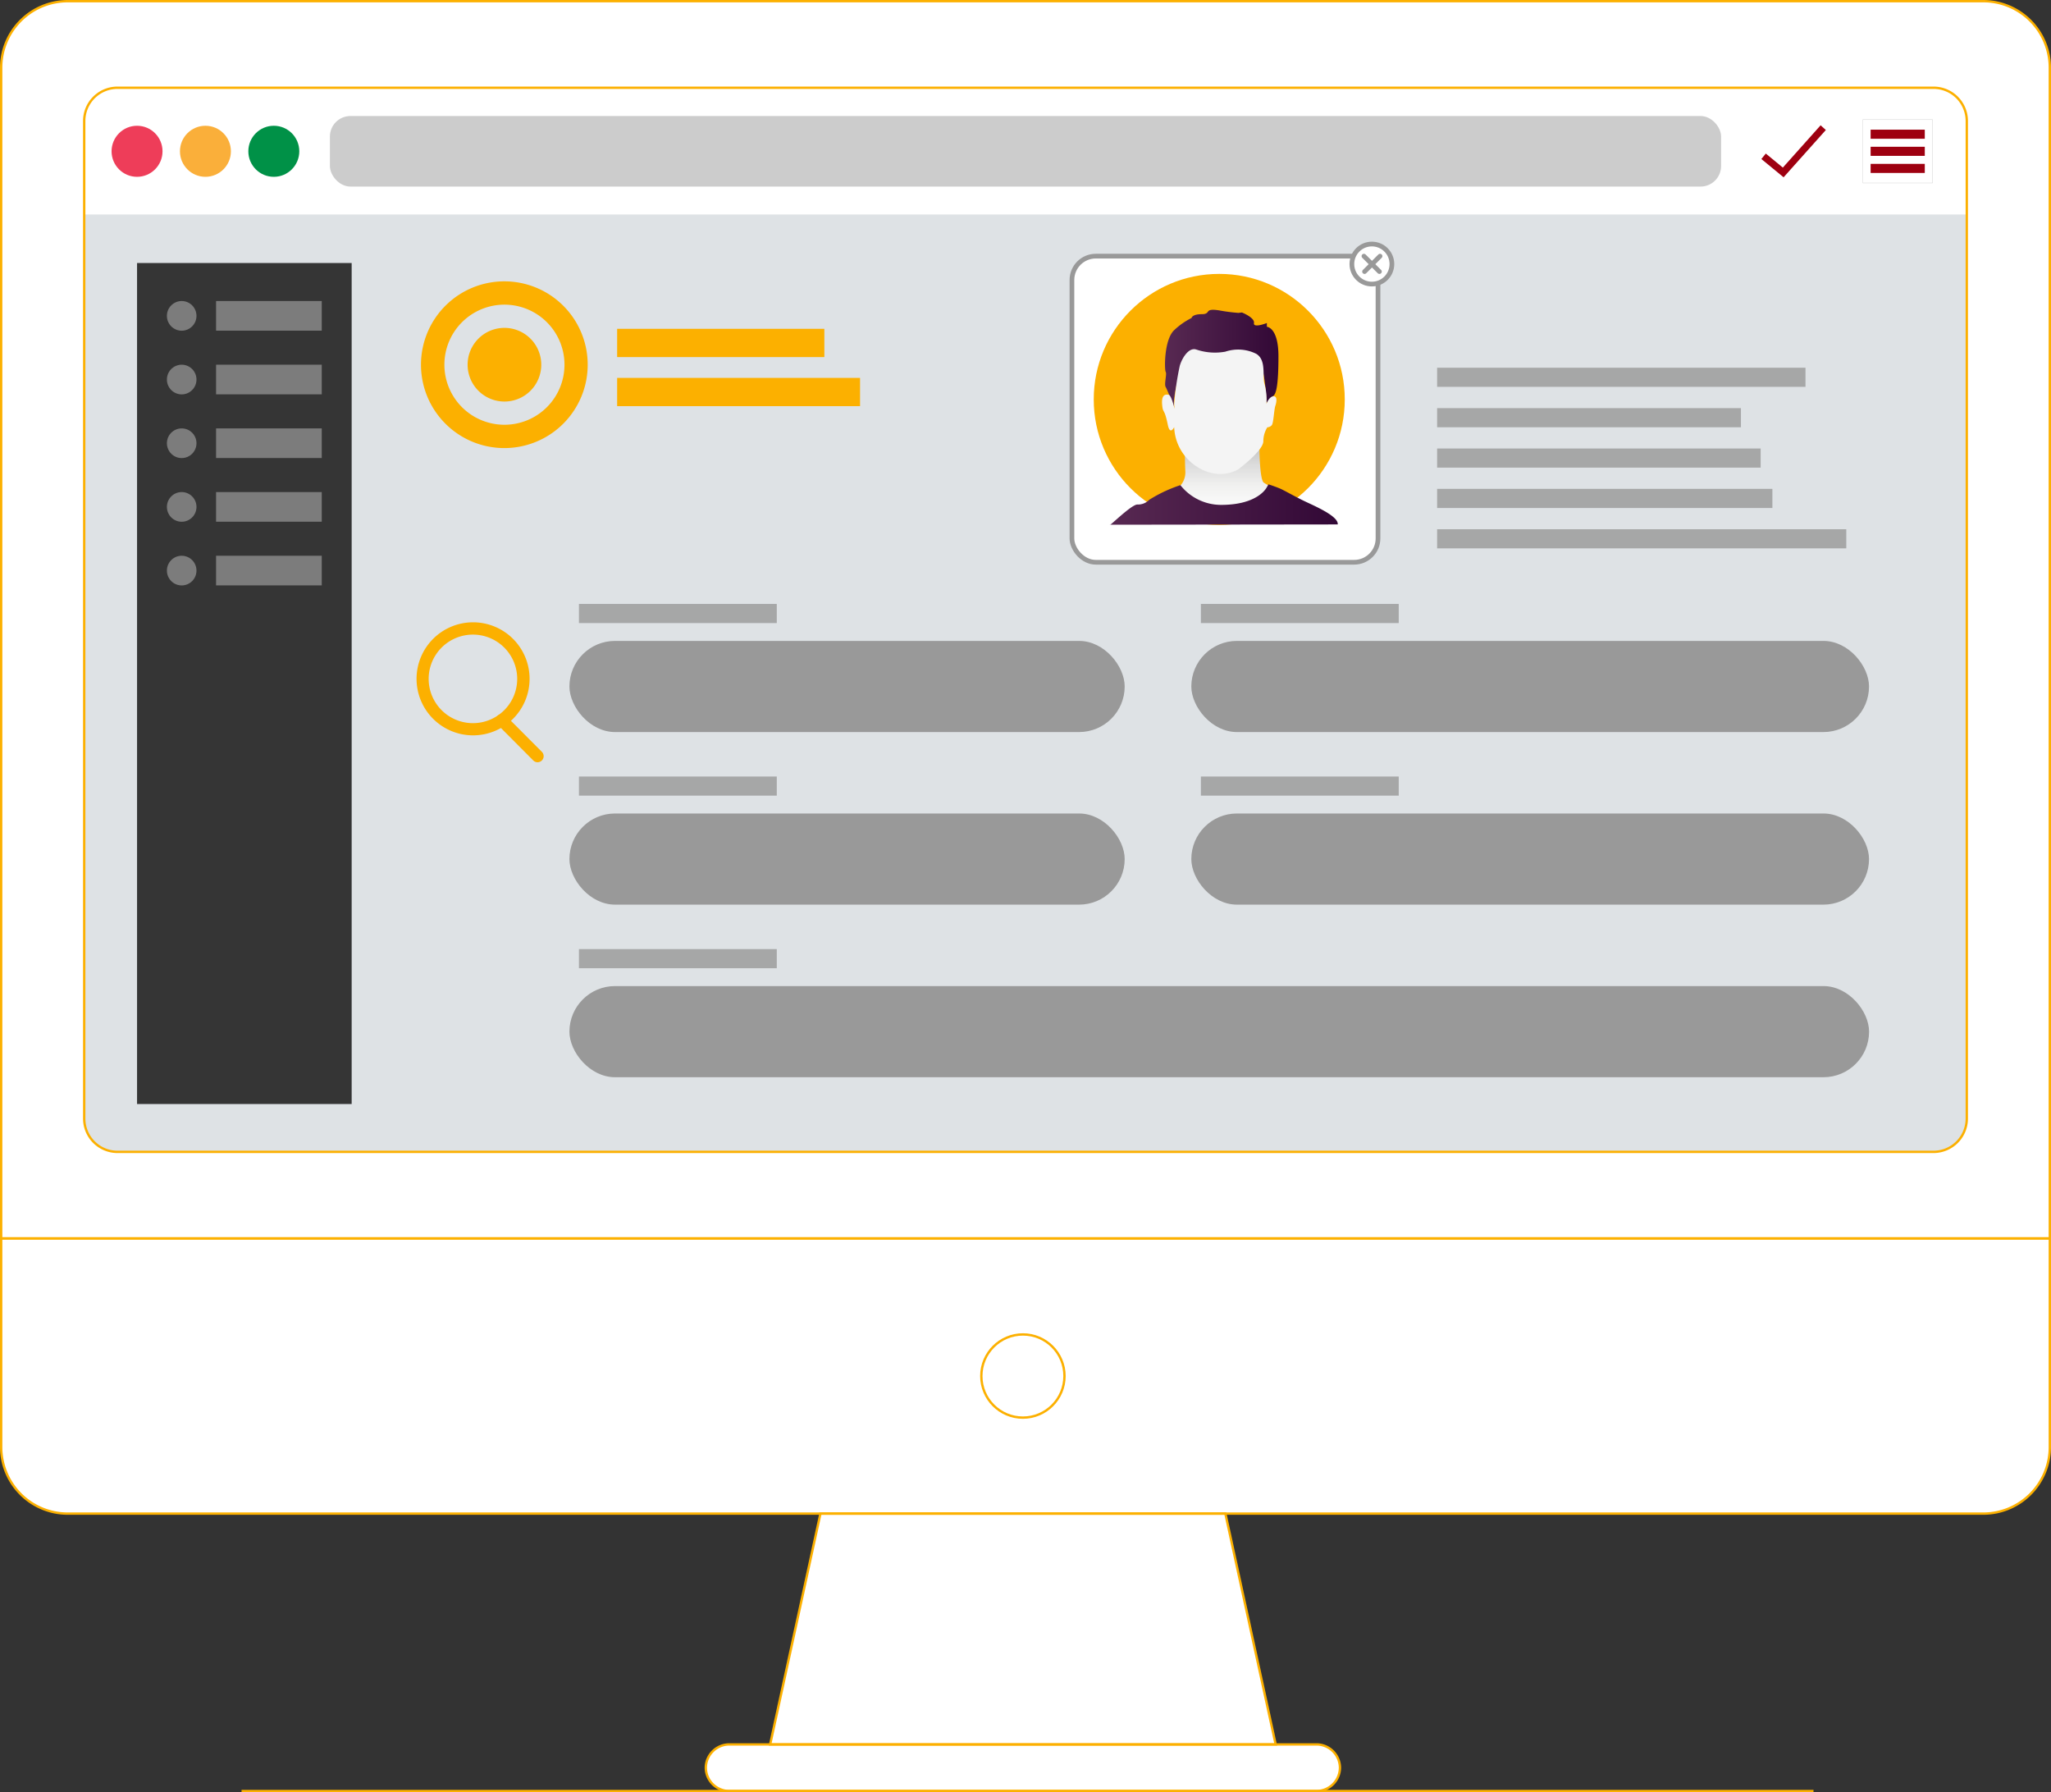 <svg xmlns="http://www.w3.org/2000/svg" xmlns:xlink="http://www.w3.org/1999/xlink" viewBox="0 0 435.5 380.5"><rect x="0" y="0" width="435.5" height="380.5" fill="#333333" stroke="none"/><defs><style>.cls-1{isolation:isolate;}.cls-16,.cls-2{fill:#fff;}.cls-3{fill:#dee2e5;}.cls-4{fill:#ee3d59;}.cls-5{fill:#faaf3a;}.cls-6{fill:#009147;}.cls-7{fill:#ccc;}.cls-8{fill:#cccbcb;}.cls-9{fill:#9e0010;}.cls-10{fill:#353535;}.cls-11{fill:#7c7c7c;}.cls-12,.cls-17{fill:none;}.cls-12{stroke:#fcb000;stroke-width:0.5px;}.cls-12,.cls-16{stroke-miterlimit:10;}.cls-13,.cls-15{fill:#999;}.cls-13{opacity:0.81;mix-blend-mode:multiply;}.cls-14{fill:#fcb000;}.cls-16,.cls-17{stroke:#999;}.cls-17{stroke-linecap:round;stroke-linejoin:round;}.cls-18{fill:url(#linear-gradient);}.cls-19{fill:url(#Dégradé_sans_nom_69);}.cls-20{fill:#f4f4f4;}.cls-21{fill:url(#Dégradé_sans_nom_69-2);}</style><linearGradient id="linear-gradient" x1="260.01" y1="111.88" x2="260.01" y2="93.35" gradientUnits="userSpaceOnUse"><stop offset="0" stop-color="#fff"/><stop offset="0.24" stop-color="#fbfbfb"/><stop offset="0.48" stop-color="#f0f0ef"/><stop offset="0.71" stop-color="#dcdcdc"/><stop offset="0.95" stop-color="#c1c1c0"/><stop offset="1" stop-color="#babab9"/></linearGradient><linearGradient id="Dégradé_sans_nom_69" x1="247.38" y1="76.25" x2="271.46" y2="76.25" gradientUnits="userSpaceOnUse"><stop offset="0" stop-color="#582952"/><stop offset="1" stop-color="#320836"/></linearGradient><linearGradient id="Dégradé_sans_nom_69-2" x1="235.67" y1="107.16" x2="284.05" y2="107.16" xlink:href="#Dégradé_sans_nom_69"/></defs><g class="cls-1"><g id="Calque_2" data-name="Calque 2"><g id="Calque_5" data-name="Calque 5"><polygon class="cls-2" points="174.21 321.35 163.53 370.36 217.2 370.36 270.87 370.36 260.19 321.35 174.21 321.35"/><path class="cls-2" d="M435.25,14.39A14.13,14.13,0,0,0,421.13.25H14.37A14.13,14.13,0,0,0,.25,14.39V262.92h435Z"/><path class="cls-2" d="M.25,262.92v44.3a14.13,14.13,0,0,0,14.12,14.13H421.13a14.13,14.13,0,0,0,14.12-14.13v-44.3Z"/><path class="cls-2" d="M279.58,380.25H154.82a5,5,0,0,1-4.95-4.95h0a5,5,0,0,1,4.95-4.95H279.58a5,5,0,0,1,4.94,4.95h0A5,5,0,0,1,279.58,380.25Z"/></g><g id="Calque_1-2" data-name="Calque 1"><path class="cls-3" d="M410.56,18.63H24.94a7.06,7.06,0,0,0-7.06,7.06V237.48a7.07,7.07,0,0,0,7.06,7.07H410.56a7.07,7.07,0,0,0,7.06-7.07V25.69A7.06,7.06,0,0,0,410.56,18.63Z"/><path class="cls-2" d="M417.54,24.71a7.06,7.06,0,0,0-6-6H24a7.06,7.06,0,0,0-6,6V45.54H417.54Z"/><ellipse class="cls-4" cx="29.1" cy="32.12" rx="5.41" ry="5.42"/><ellipse class="cls-5" cx="43.62" cy="32.12" rx="5.41" ry="5.42"/><ellipse class="cls-6" cx="58.14" cy="32.12" rx="5.41" ry="5.42"/><rect class="cls-7" x="70.05" y="24.63" width="295.4" height="14.98" rx="4.36"/><rect class="cls-2" x="395.54" y="25.4" width="14.81" height="13.44"/><path class="cls-8" d="M395.51,25.36V38.88h14.88V25.36Zm14.8,13.45H395.58V25.44h14.73Z"/><rect class="cls-9" x="397.2" y="27.53" width="11.5" height="1.93"/><rect class="cls-9" x="397.2" y="31.16" width="11.5" height="1.93"/><rect class="cls-9" x="397.2" y="34.79" width="11.5" height="1.93"/><polygon class="cls-9" points="378.72 37.64 374 33.76 374.94 32.6 378.56 35.58 386.58 26.6 387.69 27.6 378.72 37.64"/><rect class="cls-10" x="29.1" y="55.84" width="45.57" height="178.55"/><rect class="cls-11" x="45.88" y="63.91" width="22.44" height="6.29"/><ellipse class="cls-11" cx="38.58" cy="67.06" rx="3.14" ry="3.15"/><rect class="cls-11" x="45.88" y="77.43" width="22.44" height="6.29"/><ellipse class="cls-11" cx="38.58" cy="80.58" rx="3.14" ry="3.15"/><rect class="cls-11" x="45.88" y="90.95" width="22.44" height="6.29"/><ellipse class="cls-11" cx="38.58" cy="94.1" rx="3.14" ry="3.15"/><rect class="cls-11" x="45.88" y="104.47" width="22.44" height="6.29"/><ellipse class="cls-11" cx="38.58" cy="107.62" rx="3.14" ry="3.15"/><rect class="cls-11" x="45.88" y="117.99" width="22.44" height="6.29"/><ellipse class="cls-11" cx="38.58" cy="121.14" rx="3.14" ry="3.15"/></g><g id="ORDINATEUR"><g id="Icon"><polygon class="cls-12" points="174.21 321.35 163.53 370.36 217.2 370.36 270.87 370.36 260.19 321.35 174.21 321.35"/><path class="cls-12" d="M435.25,14.39A14.13,14.13,0,0,0,421.13.25H14.37A14.13,14.13,0,0,0,.25,14.39V262.92h435Z"/><path class="cls-12" d="M410.56,18.63H24.94a7.06,7.06,0,0,0-7.06,7.06V237.48a7.07,7.07,0,0,0,7.06,7.07H410.56a7.07,7.07,0,0,0,7.06-7.07V25.69A7.06,7.06,0,0,0,410.56,18.63Z"/><path class="cls-12" d="M.25,262.92v44.3a14.13,14.13,0,0,0,14.12,14.13H421.13a14.13,14.13,0,0,0,14.12-14.13v-44.3Z"/><ellipse class="cls-12" cx="217.2" cy="292.14" rx="8.83" ry="8.83"/><path class="cls-12" d="M279.58,380.25H154.82a5,5,0,0,1-4.95-4.95h0a5,5,0,0,1,4.95-4.95H279.58a5,5,0,0,1,4.94,4.95h0A5,5,0,0,1,279.58,380.25Z"/></g><line class="cls-12" x1="51.29" y1="380.25" x2="385.07" y2="380.25"/></g><g id="Calque_3" data-name="Calque 3"><rect class="cls-13" x="305.15" y="78.07" width="78.22" height="4.06"/><rect class="cls-13" x="305.15" y="86.65" width="64.51" height="4.06"/><rect class="cls-13" x="122.93" y="128.22" width="42.01" height="4.06"/><rect class="cls-13" x="305.15" y="95.22" width="68.7" height="4.06"/><rect class="cls-13" x="305.15" y="103.79" width="71.19" height="4.06"/><rect class="cls-13" x="305.15" y="112.36" width="86.88" height="4.06"/><path class="cls-14" d="M100.45,156.12a12,12,0,1,1,12-12A12,12,0,0,1,100.45,156.12Zm0-21.39a9.4,9.4,0,1,0,9.37,9.4A9.4,9.4,0,0,0,100.45,134.73Z"/><path class="cls-14" d="M114.15,161.83a1.29,1.29,0,0,1-.92-.38l-7.6-7.63a1.29,1.29,0,1,1,1.82-1.83l7.61,7.63a1.3,1.3,0,0,1,0,1.83A1.29,1.29,0,0,1,114.15,161.83Z"/><rect class="cls-15" x="120.91" y="136.07" width="117.9" height="19.35" rx="9.68"/><rect class="cls-13" x="254.99" y="128.22" width="42.01" height="4.06"/><rect class="cls-15" x="252.96" y="136.07" width="143.9" height="19.35" rx="9.68"/><rect class="cls-13" x="122.93" y="164.86" width="42.01" height="4.06"/><rect class="cls-15" x="120.91" y="172.71" width="117.9" height="19.35" rx="9.68"/><rect class="cls-13" x="122.93" y="201.5" width="42.01" height="4.06"/><rect class="cls-15" x="120.91" y="209.35" width="275.96" height="19.35" rx="9.68"/><rect class="cls-13" x="254.99" y="164.86" width="42.01" height="4.06"/><rect class="cls-15" x="252.96" y="172.71" width="143.9" height="19.35" rx="9.68"/><path class="cls-14" d="M107.16,95.13a17.7,17.7,0,1,1,17.63-17.71A17.7,17.7,0,0,1,107.16,95.13Zm0-30.45a12.75,12.75,0,1,0,12.7,12.74A12.75,12.75,0,0,0,107.16,64.68Z"/><path class="cls-14" d="M107.14,85.25a7.82,7.82,0,1,1,7.79-7.82A7.82,7.82,0,0,1,107.14,85.25Z"/><rect class="cls-14" x="131.04" y="69.81" width="44" height="6"/><rect class="cls-14" x="131.04" y="80.23" width="51.58" height="6"/><rect class="cls-16" x="227.61" y="54.38" width="64.99" height="64.99" rx="5.06"/><circle class="cls-16" cx="291.3" cy="56.06" r="4.25"/><line class="cls-17" x1="289.61" y1="54.38" x2="292.9" y2="57.66"/><line class="cls-17" x1="293.03" y1="54.38" x2="289.74" y2="57.66"/><circle class="cls-14" cx="258.89" cy="84.8" r="26.65"/><path class="cls-18" d="M267.42,95.46s.07,6.4.92,7,4.16,2.32,4.16,2.32l.48-.18s-.29-.18.47.54a7.77,7.77,0,0,0,3,1.07l4.26,2.15s2.65,1.34,2.65,1.88v.54H236.64l4.35-3.49,3.31-.72s1.14-1.25,1.71-1.07l.57.18,4.06-2.58a4.27,4.27,0,0,0,1.05-3c-.1-1.79-.1-4.7-.1-4.7Z"/><path class="cls-19" d="M249.41,86.74s-1.51-3.94-1.89-4.56.29-2.78,0-3.22-.38-7,1.89-8.95a15,15,0,0,1,3.6-2.5s.09-.81,2.18-.81.3-1.34,3.7-.8a39,39,0,0,0,4.06.53l.75-.09s2.75,1.08,2.56,2.24,2.74,0,2.74,0v.8s2.46.09,2.46,6.27c0,5.94-.46,8.07-1.13,8.41a5.12,5.12,0,0,0-1.42,1.61s-.19-10.83-3.22-10.74-5.25,1.62-12.59,0C251.5,74.58,248.56,84.59,249.41,86.74Z"/><path class="cls-20" d="M249.32,90.68a10.42,10.42,0,0,0,4.83,8.41c4.92,3.13,8.8.53,8.8.53s5.2-3.84,5.3-5.9a5.62,5.62,0,0,1,.85-3,1.32,1.32,0,0,0,.94-.45c.38-.45.48-3.31.76-4.12s.47-2.14-.47-2-1.42,1.61-1.42,1.61a12.47,12.47,0,0,0-.38-4.12c-.57-1.61.47-5.19-1.8-6.53a8.6,8.6,0,0,0-6.55-.45,12.28,12.28,0,0,1-6.13-.44c-1.8-.63-3.31,2.32-3.59,3.66a60.85,60.85,0,0,0-1.14,7.88l.09,1.07s-.66-2.86-1.23-3-1.6-.18-1.42,2,.42.48,1.23,4.47C248.47,92.47,249.32,90.68,249.32,90.68Z"/><path class="cls-21" d="M250.64,103a11,11,0,0,0,8.65,4.19c8,0,9.73-3.8,9.73-3.8l.33-.56s1.83.6,2.68,1,2.4,1.29,4.45,2.32,7.76,3.31,7.57,5.19l-48.36.06c-.38.62,4.63-4.39,5.85-4.29a3.28,3.28,0,0,0,2.48-1A30,30,0,0,1,250.64,103Z"/></g></g></g></svg>